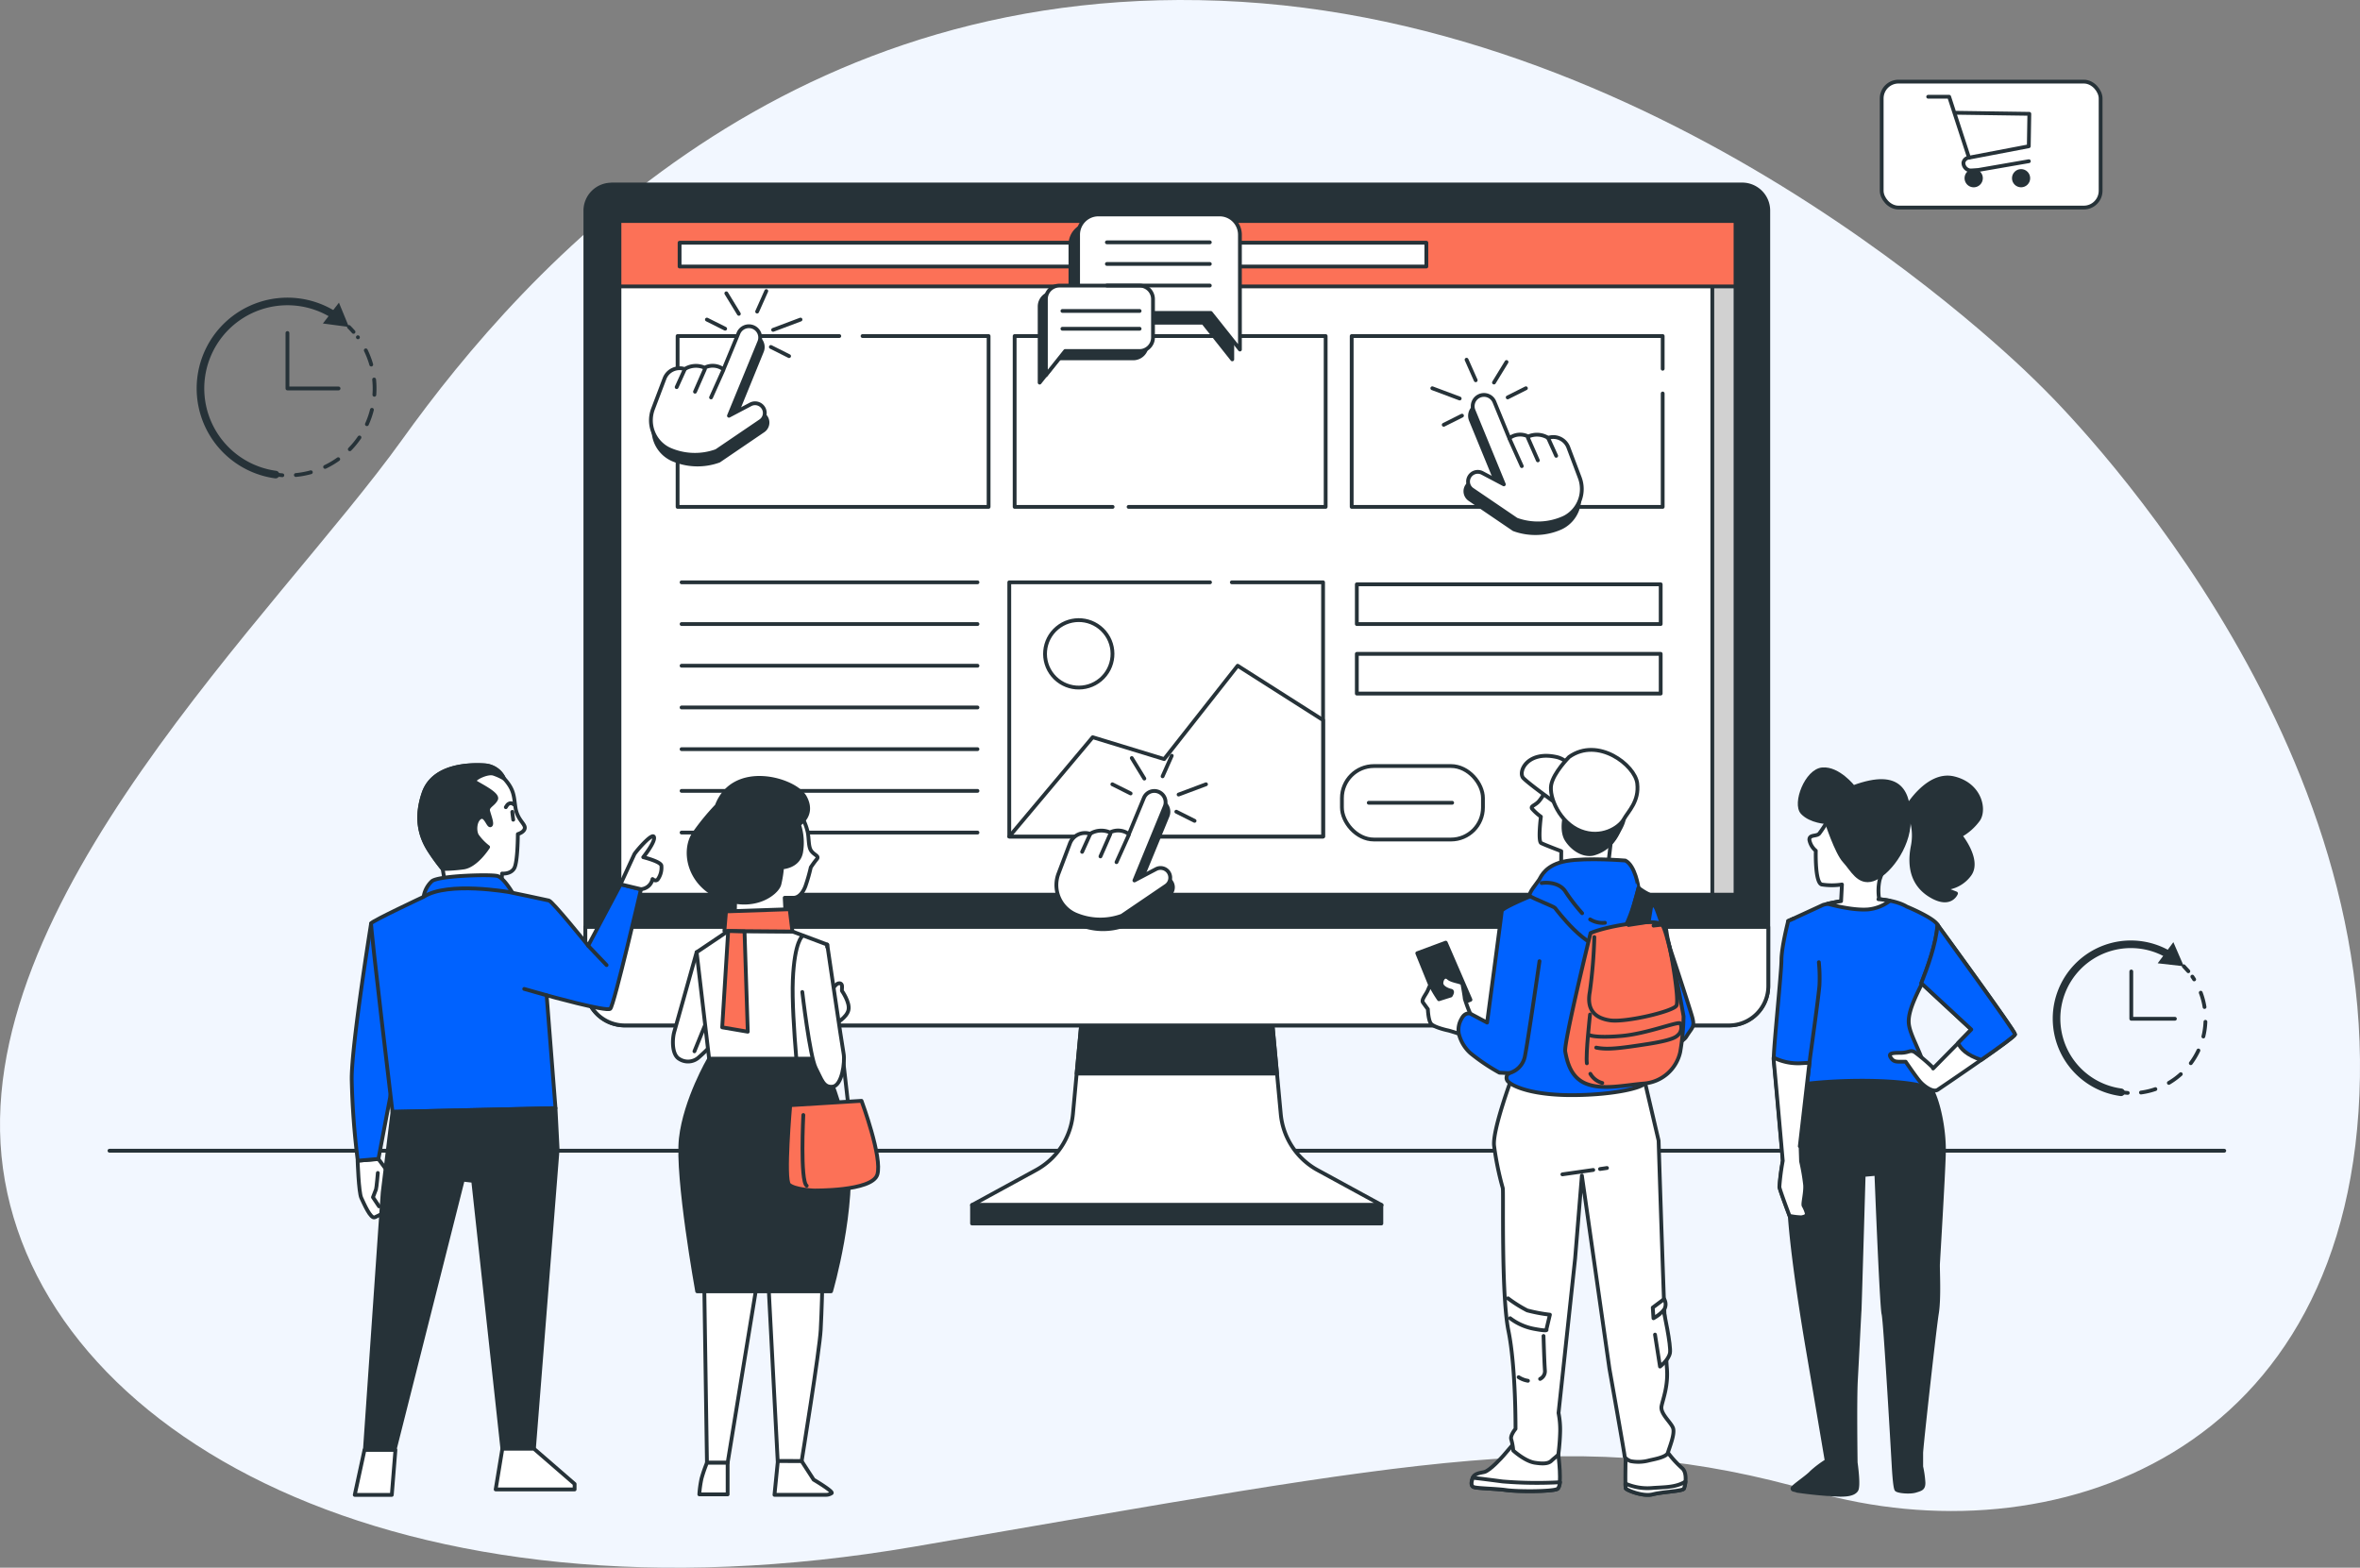 <svg xmlns="http://www.w3.org/2000/svg" width="621.088" height="412.576" viewBox="0 0 621.088 412.576">
  <rect x="0" y="0" width="621.088" height="412.576" fill="#808080" stroke="none"/>
  <g id="Conversion_rate_optimization-bro" data-name="Conversion rate optimization-bro" transform="translate(-36.43 -14.635)">
    <g id="freepik--background-simple--inject-2" transform="translate(36.43 14.635)">
      <path id="Tracé_118847" data-name="Tracé 118847" d="M573.232,115.931s-91.386-93.6-210.149-100.82S175.065,84.6,142.247,130.352,27.583,252.361,37.212,322.149s104.314,122.773,239.926,99.5,174.93-32.1,236.716-14.44S655.886,398.384,657.5,298.08,573.232,115.931,573.232,115.931Z" transform="translate(-36.43 -14.635)" fill="#f2f7ff"/>
    </g>
    <g id="freepik--Floor--inject-2" transform="translate(65.238 317.472)">
      <line id="Ligne_3316" data-name="Ligne 3316" x2="556.559" fill="none" stroke="#263238" stroke-linecap="round" stroke-linejoin="round" stroke-width="1"/>
    </g>
    <g id="freepik--Device--inject-2" transform="translate(190.483 63.187)">
      <path id="Tracé_118859" data-name="Tracé 118859" d="M405.39,341.175l-2.41-25.945h-49.9l-2.392,25.945a18.805,18.805,0,0,1-9.781,14.751l-16.769,9.158H431.922l-16.787-9.158a18.814,18.814,0,0,1-9.745-14.751Z" transform="translate(-222.378 -96.51)" fill="#fff" stroke="#263238" stroke-linecap="round" stroke-linejoin="round" stroke-width="1"/>
      <path id="Tracé_118860" data-name="Tracé 118860" d="M407.834,330.5l-1.423-15.267h-49.9L355.09,330.5Z" transform="translate(-225.809 -96.51)" fill="#263238" stroke="#263238" stroke-linecap="round" stroke-linejoin="round" stroke-width="1"/>
      <rect id="Rectangle_3417" data-name="Rectangle 3417" width="107.72" height="4.864" transform="translate(101.762 268.574)" fill="#263238" stroke="#263238" stroke-linecap="round" stroke-linejoin="round" stroke-width="1"/>
      <path id="Tracé_118861" data-name="Tracé 118861" d="M216.563,69.24h297.56A6.873,6.873,0,0,1,521,76.14V280.2a10.367,10.367,0,0,1-10.367,10.367H220.057A10.367,10.367,0,0,1,209.69,280.2V76.14a6.873,6.873,0,0,1,6.873-6.873Z" transform="translate(-209.69 -69.24)" fill="#263238" stroke="#263238" stroke-linecap="round" stroke-linejoin="round" stroke-width="1"/>
      <rect id="Rectangle_3418" data-name="Rectangle 3418" width="293.719" height="177.286" transform="translate(8.971 9.612)" fill="#fff" stroke="#263238" stroke-linecap="round" stroke-linejoin="round" stroke-width="1"/>
      <path id="Tracé_118862" data-name="Tracé 118862" d="M285.662,114.1h33.174v44.955H236.99V114.1h42.554" transform="translate(-212.716 -74.213)" fill="#fff" stroke="#263238" stroke-linecap="round" stroke-linejoin="round" stroke-width="1"/>
      <path id="Tracé_118863" data-name="Tracé 118863" d="M362.535,159.055H336.75V114.1H418.6v44.955H366.741" transform="translate(-223.776 -74.213)" fill="#fff" stroke="#263238" stroke-linecap="round" stroke-linejoin="round" stroke-width="1"/>
      <path id="Tracé_118864" data-name="Tracé 118864" d="M518.356,129.215v29.84H436.51V114.1h81.846v8.607" transform="translate(-234.835 -74.213)" fill="#fff" stroke="#263238" stroke-linecap="round" stroke-linejoin="round" stroke-width="1"/>
      <line id="Ligne_3317" data-name="Ligne 3317" x2="77.871" transform="translate(25.323 104.696)" fill="none" stroke="#263238" stroke-linecap="round" stroke-linejoin="round" stroke-width="1"/>
      <line id="Ligne_3318" data-name="Ligne 3318" x2="77.871" transform="translate(25.323 115.677)" fill="none" stroke="#263238" stroke-linecap="round" stroke-linejoin="round" stroke-width="1"/>
      <line id="Ligne_3319" data-name="Ligne 3319" x2="77.871" transform="translate(25.323 126.649)" fill="none" stroke="#263238" stroke-linecap="round" stroke-linejoin="round" stroke-width="1"/>
      <line id="Ligne_3320" data-name="Ligne 3320" x2="77.871" transform="translate(25.323 137.63)" fill="none" stroke="#263238" stroke-linecap="round" stroke-linejoin="round" stroke-width="1"/>
      <line id="Ligne_3321" data-name="Ligne 3321" x2="77.871" transform="translate(25.323 148.602)" fill="none" stroke="#263238" stroke-linecap="round" stroke-linejoin="round" stroke-width="1"/>
      <line id="Ligne_3322" data-name="Ligne 3322" x2="77.871" transform="translate(25.323 159.583)" fill="none" stroke="#263238" stroke-linecap="round" stroke-linejoin="round" stroke-width="1"/>
      <line id="Ligne_3323" data-name="Ligne 3323" x2="77.871" transform="translate(25.323 170.555)" fill="none" stroke="#263238" stroke-linecap="round" stroke-linejoin="round" stroke-width="1"/>
      <path id="Tracé_118865" data-name="Tracé 118865" d="M393.728,186.99h24.016V253.9H335.16V186.99h52.833" transform="translate(-223.599 -82.294)" fill="none" stroke="#263238" stroke-linecap="round" stroke-linejoin="round" stroke-width="1"/>
      <path id="Tracé_118866" data-name="Tracé 118866" d="M417.744,225.986v30.649H335.16l21.953-26.141,18.814,5.753,19.339-24.567Z" transform="translate(-223.599 -85.031)" fill="#fff" stroke="#263238" stroke-linecap="round" stroke-linejoin="round" stroke-width="1"/>
      <circle id="Ellipse_706" data-name="Ellipse 706" cx="8.883" cy="8.883" r="8.883" transform="matrix(0.766, -0.642, 0.642, 0.766, 117.341, 122.42)" fill="#fff" stroke="#263238" stroke-linecap="round" stroke-linejoin="round" stroke-width="1"/>
      <rect id="Rectangle_3419" data-name="Rectangle 3419" width="37.113" height="19.339" rx="8.42" transform="translate(199.106 153.048)" fill="#fff" stroke="#263238" stroke-linecap="round" stroke-linejoin="round" stroke-width="1"/>
      <line id="Ligne_3324" data-name="Ligne 3324" x2="21.953" transform="translate(206.165 162.713)" fill="none" stroke="#263238" stroke-linecap="round" stroke-linejoin="round" stroke-width="1"/>
      <rect id="Rectangle_3420" data-name="Rectangle 3420" width="79.969" height="10.456" transform="translate(203.027 105.221)" fill="#fff" stroke="#263238" stroke-linecap="round" stroke-linejoin="round" stroke-width="1"/>
      <rect id="Rectangle_3421" data-name="Rectangle 3421" width="79.969" height="10.456" transform="translate(203.027 123.52)" fill="#fff" stroke="#263238" stroke-linecap="round" stroke-linejoin="round" stroke-width="1"/>
      <rect id="Rectangle_3422" data-name="Rectangle 3422" width="6.108" height="177.286" transform="translate(296.582 9.612)" fill="#d1d1d1" stroke="#263238" stroke-linecap="round" stroke-linejoin="round" stroke-width="1"/>
      <rect id="Rectangle_3423" data-name="Rectangle 3423" width="293.719" height="17.214" transform="translate(8.971 9.612)" fill="#fc7157" stroke="#263238" stroke-linecap="round" stroke-linejoin="round" stroke-width="1"/>
      <rect id="Rectangle_3424" data-name="Rectangle 3424" width="196.527" height="6.268" transform="translate(24.798 15.32)" fill="#fff" stroke="#263238" stroke-linecap="round" stroke-linejoin="round" stroke-width="1"/>
      <path id="Tracé_118867" data-name="Tracé 118867" d="M209.69,289v15.533A10.367,10.367,0,0,0,220.057,314.9H510.629A10.367,10.367,0,0,0,521,304.533V289Z" transform="translate(-209.69 -93.602)" fill="#fff" stroke="#263238" stroke-linecap="round" stroke-linejoin="round" stroke-width="1"/>
    </g>
    <g id="freepik--Cart--inject-2" transform="translate(531.638 36.112)">
      <rect id="Rectangle_3425" data-name="Rectangle 3425" width="57.616" height="33.147" rx="4.42" fill="#fff" stroke="#263238" stroke-linecap="round" stroke-linejoin="round" stroke-width="1"/>
      <path id="Tracé_118868" data-name="Tracé 118868" d="M607.14,43.27h5.522L617.881,59.3l15.738-3,.142-8.536-19.383-.276" transform="translate(-594.905 -39.287)" fill="none" stroke="#263238" stroke-linecap="round" stroke-linejoin="round" stroke-width="1"/>
      <path id="Tracé_118869" data-name="Tracé 118869" d="M619.037,61.3a1.609,1.609,0,0,0-1.467,1.343,2.054,2.054,0,0,0,1.778,2.027c.542,0,2.169-.133,2.169-.133l13.275-2.3" transform="translate(-596.062 -41.285)" fill="none" stroke="#263238" stroke-linecap="round" stroke-linejoin="round" stroke-width="1"/>
      <circle id="Ellipse_707" data-name="Ellipse 707" cx="1.894" cy="1.894" r="1.894" transform="translate(34.792 23.527)" fill="#263238" stroke="#263238" stroke-linecap="round" stroke-linejoin="round" stroke-width="1"/>
      <path id="Tracé_118870" data-name="Tracé 118870" d="M622.276,67.142a1.9,1.9,0,1,0-1.894,1.894A1.9,1.9,0,0,0,622.276,67.142Z" transform="translate(-596.161 -41.721)" fill="#263238" stroke="#263238" stroke-linecap="round" stroke-linejoin="round" stroke-width="1"/>
    </g>
    <g id="freepik--speech-bubbles--inject-2" transform="translate(310.037 71.073)">
      <path id="Tracé_118871" data-name="Tracé 118871" d="M390.507,81H358.6a5.335,5.335,0,0,0-5.335,5.335v15.258a5.335,5.335,0,0,0,5.335,5.335h29.608l7.647,9.638V86.335A5.335,5.335,0,0,0,390.507,81Z" transform="translate(-345.161 -78.43)" fill="#263238" stroke="#263238" stroke-linecap="round" stroke-linejoin="round" stroke-width="1"/>
      <path id="Tracé_118872" data-name="Tracé 118872" d="M392.758,78.11H360.865a5.335,5.335,0,0,0-5.335,5.335V98.694a5.335,5.335,0,0,0,5.335,5.335h29.6l7.655,9.629V83.427a5.335,5.335,0,0,0-5.361-5.317Z" transform="translate(-345.412 -78.11)" fill="#fff" stroke="#263238" stroke-linecap="round" stroke-linejoin="round" stroke-width="1"/>
      <path id="Tracé_118873" data-name="Tracé 118873" d="M347.671,101.36h21.108a3.557,3.557,0,0,1,3.557,3.557V115a3.557,3.557,0,0,1-3.557,3.557H349.218l-5.068,6.384V104.908a3.557,3.557,0,0,1,3.521-3.548Z" transform="translate(-344.15 -80.687)" fill="#263238" stroke="#263238" stroke-linecap="round" stroke-linejoin="round" stroke-width="1"/>
      <path id="Tracé_118874" data-name="Tracé 118874" d="M349.557,99.17h21.073a3.557,3.557,0,0,1,3.557,3.557v10.1a3.557,3.557,0,0,1-3.557,3.557H351.068L346,122.723V102.709A3.557,3.557,0,0,1,349.557,99.17Z" transform="translate(-344.355 -80.445)" fill="#fff" stroke="#263238" stroke-linecap="round" stroke-linejoin="round" stroke-width="1"/>
      <line id="Ligne_3325" data-name="Ligne 3325" x2="27.092" transform="translate(17.694 7.335)" fill="none" stroke="#263238" stroke-linecap="round" stroke-linejoin="round" stroke-width="1"/>
      <line id="Ligne_3326" data-name="Ligne 3326" x2="27.092" transform="translate(17.694 13.026)" fill="none" stroke="#263238" stroke-linecap="round" stroke-linejoin="round" stroke-width="1"/>
      <line id="Ligne_3327" data-name="Ligne 3327" x2="27.092" transform="translate(17.694 18.708)" fill="none" stroke="#263238" stroke-linecap="round" stroke-linejoin="round" stroke-width="1"/>
      <line id="Ligne_3328" data-name="Ligne 3328" x2="20.317" transform="translate(5.993 25.394)" fill="none" stroke="#263238" stroke-linecap="round" stroke-linejoin="round" stroke-width="1"/>
      <line id="Ligne_3329" data-name="Ligne 3329" x2="20.317" transform="translate(5.993 30.08)" fill="none" stroke="#263238" stroke-linecap="round" stroke-linejoin="round" stroke-width="1"/>
    </g>
    <g id="freepik--Cursors--inject-2" transform="translate(207.731 91.23)">
      <path id="Tracé_118875" data-name="Tracé 118875" d="M479.6,157.932l-5.673-3a2.561,2.561,0,0,0-3.477,1.094h0a2.561,2.561,0,0,0,.845,3.281l11.621,7.9a16.5,16.5,0,0,0,12.386-.436l.453-.231a8.456,8.456,0,0,0,3.814-10.465l-3-7.913a4.241,4.241,0,0,0-5.219-2.57h-.107a5.584,5.584,0,0,0-5.2-.329,4.7,4.7,0,0,0-4.97.436l-3.948-9.5a2.97,2.97,0,0,0-3.957-1.583h0a2.979,2.979,0,0,0-1.556,3.859Z" transform="translate(-255.816 -104.504)" fill="#263238" stroke="#263238" stroke-linecap="round" stroke-linejoin="round" stroke-width="1"/>
      <path id="Tracé_118876" data-name="Tracé 118876" d="M480.375,155.066l-5.673-3a2.561,2.561,0,0,0-3.468,1.1h0a2.561,2.561,0,0,0,.836,3.281l11.63,7.9a16.52,16.52,0,0,0,12.386-.445l.453-.222a8.456,8.456,0,0,0,3.8-10.4l-2.987-7.913a4.241,4.241,0,0,0-5.255-2.561h-.107a5.619,5.619,0,0,0-5.2-.329,4.7,4.7,0,0,0-4.979.445l-3.921-9.549a2.97,2.97,0,0,0-3.966-1.583h0a2.97,2.97,0,0,0-1.529,3.832Z" transform="translate(-255.902 -104.19)" fill="#fff" stroke="#263238" stroke-linecap="round" stroke-linejoin="round" stroke-width="1"/>
      <line id="Ligne_3330" data-name="Ligne 3330" x2="2.152" y2="4.748" transform="translate(236.095 38.615)" fill="none" stroke="#263238" stroke-linecap="round" stroke-linejoin="round" stroke-width="1"/>
      <line id="Ligne_3331" data-name="Ligne 3331" x2="2.614" y2="5.948" transform="translate(230.804 38.615)" fill="none" stroke="#263238" stroke-linecap="round" stroke-linejoin="round" stroke-width="1"/>
      <line id="Ligne_3332" data-name="Ligne 3332" x2="3.219" y2="7.158" transform="translate(225.976 38.918)" fill="none" stroke="#263238" stroke-linecap="round" stroke-linejoin="round" stroke-width="1"/>
      <line id="Ligne_3333" data-name="Ligne 3333" x2="7.211" y2="2.703" transform="translate(205.641 25.581)" fill="none" stroke="#263238" stroke-linecap="round" stroke-linejoin="round" stroke-width="1"/>
      <line id="Ligne_3334" data-name="Ligne 3334" x2="2.41" y2="5.415" transform="translate(214.657 18.067)" fill="none" stroke="#263238" stroke-linecap="round" stroke-linejoin="round" stroke-width="1"/>
      <line id="Ligne_3335" data-name="Ligne 3335" y1="5.406" x2="3.308" transform="translate(221.868 18.672)" fill="none" stroke="#263238" stroke-linecap="round" stroke-linejoin="round" stroke-width="1"/>
      <line id="Ligne_3336" data-name="Ligne 3336" y1="2.41" x2="4.81" transform="translate(208.647 32.792)" fill="none" stroke="#263238" stroke-linecap="round" stroke-linejoin="round" stroke-width="1"/>
      <line id="Ligne_3337" data-name="Ligne 3337" y1="2.41" x2="4.801" transform="translate(225.478 25.581)" fill="none" stroke="#263238" stroke-linecap="round" stroke-linejoin="round" stroke-width="1"/>
      <path id="Tracé_118877" data-name="Tracé 118877" d="M370.437,275.147l5.673-3a2.552,2.552,0,0,1,3.468,1.094h0a2.552,2.552,0,0,1-.836,3.281l-11.621,7.913a16.529,16.529,0,0,1-12.386-.445l-.453-.231a8.456,8.456,0,0,1-3.832-10.474l3-7.913a4.241,4.241,0,0,1,5.255-2.552h.107a5.584,5.584,0,0,1,5.2-.329,4.7,4.7,0,0,1,4.97.436l3.921-9.549a2.97,2.97,0,0,1,3.966-1.574h0a2.952,2.952,0,0,1,1.574,3.877Z" transform="translate(-242.479 -117.493)" fill="#263238" stroke="#263238" stroke-linecap="round" stroke-linejoin="round" stroke-width="1"/>
      <path id="Tracé_118878" data-name="Tracé 118878" d="M369.639,272.3l5.682-2.988a2.552,2.552,0,0,1,3.468,1.094h0a2.561,2.561,0,0,1-.836,3.281l-11.63,7.9a16.547,16.547,0,0,1-12.386-.436l-.453-.231a8.465,8.465,0,0,1-3.814-10.465l3-7.913A4.241,4.241,0,0,1,357.9,260h.107a5.6,5.6,0,0,1,5.2-.338,4.721,4.721,0,0,1,4.979.445l3.939-9.514a2.97,2.97,0,0,1,3.966-1.583h0a2.979,2.979,0,0,1,1.529,3.841Z" transform="translate(-242.393 -117.183)" fill="#fff" stroke="#263238" stroke-linecap="round" stroke-linejoin="round" stroke-width="1"/>
      <line id="Ligne_3338" data-name="Ligne 3338" x1="2.152" y2="4.739" transform="translate(113.482 142.85)" fill="none" stroke="#263238" stroke-linecap="round" stroke-linejoin="round" stroke-width="1"/>
      <line id="Ligne_3339" data-name="Ligne 3339" x1="2.605" y2="5.939" transform="translate(118.31 142.85)" fill="none" stroke="#263238" stroke-linecap="round" stroke-linejoin="round" stroke-width="1"/>
      <line id="Ligne_3340" data-name="Ligne 3340" x1="3.219" y2="7.149" transform="translate(122.533 143.152)" fill="none" stroke="#263238" stroke-linecap="round" stroke-linejoin="round" stroke-width="1"/>
      <line id="Ligne_3341" data-name="Ligne 3341" x1="7.211" y2="2.703" transform="translate(138.876 129.806)" fill="none" stroke="#263238" stroke-linecap="round" stroke-linejoin="round" stroke-width="1"/>
      <line id="Ligne_3342" data-name="Ligne 3342" x1="2.41" y2="5.415" transform="translate(134.661 122.293)" fill="none" stroke="#263238" stroke-linecap="round" stroke-linejoin="round" stroke-width="1"/>
      <line id="Ligne_3343" data-name="Ligne 3343" x1="3.308" y1="5.406" transform="translate(126.552 122.897)" fill="none" stroke="#263238" stroke-linecap="round" stroke-linejoin="round" stroke-width="1"/>
      <line id="Ligne_3344" data-name="Ligne 3344" x1="4.81" y1="2.41" transform="translate(138.271 137.017)" fill="none" stroke="#263238" stroke-linecap="round" stroke-linejoin="round" stroke-width="1"/>
      <line id="Ligne_3345" data-name="Ligne 3345" x1="4.81" y1="2.41" transform="translate(121.44 129.806)" fill="none" stroke="#263238" stroke-linecap="round" stroke-linejoin="round" stroke-width="1"/>
      <path id="Tracé_118879" data-name="Tracé 118879" d="M250.435,137.6l5.673-3a2.552,2.552,0,0,1,3.468,1.094h0a2.561,2.561,0,0,1-.836,3.281L247.092,146.9a16.547,16.547,0,0,1-12.395-.445l-.445-.231a8.438,8.438,0,0,1-3.814-10.456l3-7.922a4.232,4.232,0,0,1,5.246-2.552h.116a5.566,5.566,0,0,1,5.193-.329,4.7,4.7,0,0,1,4.979.445l3.921-9.558a2.97,2.97,0,0,1,3.966-1.574h0a2.961,2.961,0,0,1,1.529,3.832Z" transform="translate(-229.175 -102.247)" fill="#263238" stroke="#263238" stroke-linecap="round" stroke-linejoin="round" stroke-width="1"/>
      <path id="Tracé_118880" data-name="Tracé 118880" d="M249.629,134.753l5.673-2.988a2.561,2.561,0,0,1,3.477,1.094h0a2.561,2.561,0,0,1-.836,3.281l-11.63,7.9a16.556,16.556,0,0,1-12.386-.436l-.453-.231a8.465,8.465,0,0,1-3.814-10.465l3-7.913a4.241,4.241,0,0,1,5.255-2.552h.107a5.6,5.6,0,0,1,5.2-.338,4.721,4.721,0,0,1,4.979.445l3.93-9.514a2.97,2.97,0,0,1,3.957-1.583h0a2.979,2.979,0,0,1,1.538,3.841Z" transform="translate(-229.089 -101.935)" fill="#fff" stroke="#263238" stroke-linecap="round" stroke-linejoin="round" stroke-width="1"/>
      <line id="Ligne_3346" data-name="Ligne 3346" x1="2.152" y2="4.739" transform="translate(6.776 20.548)" fill="none" stroke="#263238" stroke-linecap="round" stroke-linejoin="round" stroke-width="1"/>
      <line id="Ligne_3347" data-name="Ligne 3347" x1="2.605" y2="5.948" transform="translate(11.604 20.548)" fill="none" stroke="#263238" stroke-linecap="round" stroke-linejoin="round" stroke-width="1"/>
      <line id="Ligne_3348" data-name="Ligne 3348" x1="3.21" y2="7.149" transform="translate(15.827 20.85)" fill="none" stroke="#263238" stroke-linecap="round" stroke-linejoin="round" stroke-width="1"/>
      <line id="Ligne_3349" data-name="Ligne 3349" x1="7.211" y2="2.712" transform="translate(32.161 7.504)" fill="none" stroke="#263238" stroke-linecap="round" stroke-linejoin="round" stroke-width="1"/>
      <line id="Ligne_3350" data-name="Ligne 3350" x1="2.41" y2="5.406" transform="translate(27.955)" fill="none" stroke="#263238" stroke-linecap="round" stroke-linejoin="round" stroke-width="1"/>
      <line id="Ligne_3351" data-name="Ligne 3351" x1="3.299" y1="5.406" transform="translate(19.846 0.596)" fill="none" stroke="#263238" stroke-linecap="round" stroke-linejoin="round" stroke-width="1"/>
      <line id="Ligne_3352" data-name="Ligne 3352" x1="4.801" y1="2.41" transform="translate(31.565 14.715)" fill="none" stroke="#263238" stroke-linecap="round" stroke-linejoin="round" stroke-width="1"/>
      <line id="Ligne_3353" data-name="Ligne 3353" x1="4.81" y1="2.41" transform="translate(14.734 7.504)" fill="none" stroke="#263238" stroke-linecap="round" stroke-linejoin="round" stroke-width="1"/>
    </g>
    <g id="freepik--Clocks--inject-2" transform="translate(89.187 93.969)">
      <path id="Tracé_118881" data-name="Tracé 118881" d="M125,89.1c.578.08,1.174.142,1.778.178" transform="translate(-105.229 -43.54)" fill="none" stroke="#263238" stroke-linecap="round" stroke-linejoin="round" stroke-width="1"/>
      <path id="Tracé_118882" data-name="Tracé 118882" d="M131,84.709A22.878,22.878,0,0,0,147.325,48.45" transform="translate(-105.895 -39.034)" fill="none" stroke="#263238" stroke-linecap="round" stroke-linejoin="round" stroke-width="1" stroke-dasharray="4.014 4.014"/>
      <path id="Tracé_118883" data-name="Tracé 118883" d="M147.919,46.708c-.391-.445-.791-.889-1.209-1.3" transform="translate(-107.636 -38.697)" fill="none" stroke="#263238" stroke-linecap="round" stroke-linejoin="round" stroke-width="1"/>
      <path id="Tracé_118884" data-name="Tracé 118884" d="M137.962,41.452A22.887,22.887,0,1,0,122.535,83.42" transform="translate(-102.764 -37.86)" fill="none" stroke="#263238" stroke-linecap="round" stroke-linejoin="round" stroke-width="2"/>
      <path id="Tracé_118885" data-name="Tracé 118885" d="M143.223,38.22l2.632,6.393L139,43.7Z" transform="translate(-106.781 -37.9)" fill="#263238"/>
      <path id="Tracé_118886" data-name="Tracé 118886" d="M128.51,47.2V61.791h13.453" transform="translate(-105.619 -38.895)" fill="none" stroke="#263238" stroke-linecap="round" stroke-linejoin="round" stroke-width="1"/>
      <path id="Tracé_118887" data-name="Tracé 118887" d="M664.22,337.93c.587.08,1.174.133,1.778.169" transform="translate(-158.782 -129.808)" fill="none" stroke="#263238" stroke-linecap="round" stroke-linejoin="round" stroke-width="1"/>
      <path id="Tracé_118888" data-name="Tracé 118888" d="M670.12,334.2a19.561,19.561,0,0,0,13.524-30.5" transform="translate(-159.436 -126.014)" fill="none" stroke="#263238" stroke-linecap="round" stroke-linejoin="round" stroke-width="1" stroke-dasharray="3.908 3.908"/>
      <path id="Tracé_118889" data-name="Tracé 118889" d="M684,301.946c-.382-.453-.782-.889-1.2-1.316" transform="translate(-160.842 -125.673)" fill="none" stroke="#263238" stroke-linecap="round" stroke-linejoin="round" stroke-width="1"/>
      <path id="Tracé_118890" data-name="Tracé 118890" d="M674.685,296.868A19.561,19.561,0,1,0,662.1,333.074" transform="translate(-156.666 -124.952)" fill="none" stroke="#263238" stroke-linecap="round" stroke-linejoin="round" stroke-width="2"/>
      <path id="Tracé_118891" data-name="Tracé 118891" d="M679.2,293.5l2.747,6.34-6.873-.782Z" transform="translate(-159.985 -124.883)" fill="#263238"/>
      <path id="Tracé_118892" data-name="Tracé 118892" d="M667.26,302.17v12.448h11.479" transform="translate(-159.119 -125.844)" fill="none" stroke="#263238" stroke-linecap="round" stroke-linejoin="round" stroke-width="1"/>
    </g>
    <g id="freepik--character-4--inject-2" transform="translate(503.192 217.091)">
      <path id="Tracé_118893" data-name="Tracé 118893" d="M574.948,282.241,565.7,286.5s2.881,17.187,4,21.339a29.592,29.592,0,0,1,.889,8.2l-4.961,21.268s8.634,3.085,21.242,2.081,17.783-3.014,17.783-3.014-2.552-10.625-4.028-14.306-3.165-6.642-3.21-9.043c-.133-7,10.963-19.366,7.611-25.509-1.031-1.894-8.145-4.81-8.145-4.81S590.553,278.391,574.948,282.241Z" transform="translate(-561.857 -246.579)" fill="#0062ff" stroke="#263238" stroke-linecap="round" stroke-linejoin="round" stroke-width="1"/>
      <path id="Tracé_118894" data-name="Tracé 118894" d="M565.678,342.059a45.788,45.788,0,0,0-.738,11.345c.267,4.33.658,10.536,1.085,16.636.782,11.025,3.432,27.5,4.7,34.908s5.024,29.617,5.024,29.617a27.021,27.021,0,0,0-4.01,3.023c-.889,1.058-4.988,3.779-4.988,4.232s.6.3,1.209.6a107.8,107.8,0,0,0,11.337,1.058c1.663,0,3.477-.151,4.232-1.209s-.151-7.255-.151-7.255-.24-16.325.062-21.757.889-17.383.96-18.29,1.076-35.663,1.076-35.663l3.343-.3s1.369,35.059,1.876,36.873,2.667,39.9,2.667,39.9.3,5.9.756,6.348,3.477.756,4.988.3,2.116-.6,2.116-2.116a26.586,26.586,0,0,0-.6-4.232V432.45c0-1.36,3.459-32.64,4.126-36.722s.222-11.639.293-13,1.369-22.726,1.547-29.075-1.5-13.5-3.014-16.369-22.229-3.743-36.695-1.5C566.86,335.835,566.5,337.791,565.678,342.059Z" transform="translate(-561.772 -252.552)" fill="#263238" stroke="#263238" stroke-linecap="round" stroke-linejoin="round" stroke-width="1"/>
      <path id="Tracé_118895" data-name="Tracé 118895" d="M628.744,317.2c0,.409-4.259,3.494-8.891,6.713-5.45,3.814-11.4,7.824-11.4,7.824-1.218.889-3.637-.889-4.712-2.125s-3.779-5.219-3.779-5.219h-1.254c-1.263,0-1.983,0-2.667-1.085s.187-1.254,2.516-1.254,2.525-.889,3.779-.187a46.881,46.881,0,0,1,4.677,3.957l.169.347,6.606-6.7,3.477-3.557-13.159-12.2c1.68-4.3,3.841-10.145,4.268-15.347C608.347,288.406,628.744,316.316,628.744,317.2Z" transform="translate(-565.204 -247.436)" fill="#fff" stroke="#263238" stroke-linecap="round" stroke-linejoin="round" stroke-width="1"/>
      <path id="Tracé_118896" data-name="Tracé 118896" d="M593.23,265.485s1.031-6.864-4.65-10.216-9.1-2.17-12,2.178a31.767,31.767,0,0,1-2,3.014c-.711.836-2.667.169-2.6,1.672a4.917,4.917,0,0,0,1.689,2.845s-.267,8.376,1.547,8.891a17.309,17.309,0,0,0,5.335,0l-.231,4.383c-1.111.178-2.285.4-3.557.685l.222.053s6.126,1.778,10.439,1.44a11.088,11.088,0,0,0,5.726-2.267,25.479,25.479,0,0,0-3-.427h.2a13.257,13.257,0,0,1,.1-5.015C591.123,270.527,593.23,265.485,593.23,265.485Z" transform="translate(-562.561 -243.552)" fill="#fff" stroke="#263238" stroke-linecap="round" stroke-linejoin="round" stroke-width="1"/>
      <path id="Tracé_118897" data-name="Tracé 118897" d="M583.239,247.043s-3.921-5.024-8.127-4.695-7.5,9.043-5.281,11.39,6.393,2.507,6.393,2.507,2.6,8,4.659,10.216,3.7,6.028,7.442,4.855,9.469-8.207,9.514-15.409S595.909,242.348,583.239,247.043Z" transform="translate(-562.244 -242.333)" fill="#263238" stroke="#263238" stroke-linecap="round" stroke-linejoin="round" stroke-width="1"/>
      <path id="Tracé_118898" data-name="Tracé 118898" d="M600.72,252.834s5.522-9.54,12.448-7.869,8.269,8.207,6.455,10.883a14.485,14.485,0,0,1-4.739,4.188s5.193,6.357,2.481,10.207a8.811,8.811,0,0,1-7.06,3.681l3.45,1.343s-1.36,3.512-6.224.836-6.313-7.362-5.166-13.222A14.341,14.341,0,0,0,600.72,252.834Z" transform="translate(-565.747 -242.603)" fill="#263238" stroke="#263238" stroke-linecap="round" stroke-linejoin="round" stroke-width="1"/>
      <path id="Tracé_118899" data-name="Tracé 118899" d="M566.694,286.51l-1.458.64s-1.778,6.918-1.778,10.261-2.232,24.5-2.009,26.283c.2,1.618,2.063,22.709,2.4,26.568a61.014,61.014,0,0,0-.889,6.891c.133.889,2.667,7.593,2.667,7.593a17.249,17.249,0,0,0,3.174.382c.534-.133,1.6-.267,1.334-1.191a8.6,8.6,0,0,0-.8-1.867c-.267-.533.533-3.325.4-5.45a55.5,55.5,0,0,0-1.067-6.224l-.133-4.117-.2.151,2.667-23.367s2.232-16,2.454-18.939a42.087,42.087,0,0,0-.151-6.126" transform="translate(-561.392 -247.23)" fill="#0062ff" stroke="#263238" stroke-linecap="round" stroke-linejoin="round" stroke-width="1"/>
      <path id="Tracé_118900" data-name="Tracé 118900" d="M568.814,329.136a14.342,14.342,0,0,1-7.416-1.476,3.913,3.913,0,0,0,0,.6c.2,1.618,2.063,22.709,2.4,26.568a61.013,61.013,0,0,0-.889,6.891c.133.889,2.667,7.593,2.667,7.593a17.244,17.244,0,0,0,3.174.382c.534-.133,1.6-.267,1.334-1.191a8.6,8.6,0,0,0-.8-1.867c-.267-.533.534-3.325.4-5.45a55.5,55.5,0,0,0-1.067-6.224l-.133-4.117-.2.151,2.534-21.98C570.2,329.056,569.534,329.1,568.814,329.136Z" transform="translate(-561.387 -251.792)" fill="#fff" stroke="#263238" stroke-linecap="round" stroke-linejoin="round" stroke-width="1"/>
      <path id="Tracé_118901" data-name="Tracé 118901" d="M629.774,317.2c0,.409-4.259,3.494-8.891,6.713-3.85-1.236-5.459-3.005-6.1-4.446l3.477-3.557-13.159-12.2c1.68-4.3,3.841-10.145,4.268-15.347C609.377,288.406,629.774,316.316,629.774,317.2Z" transform="translate(-566.233 -247.436)" fill="#0062ff" stroke="#263238" stroke-linecap="round" stroke-linejoin="round" stroke-width="1"/>
    </g>
    <g id="freepik--character-3--inject-2" transform="translate(409.416 211.975)">
      <path id="Tracé_118902" data-name="Tracé 118902" d="M493.4,248.051a13.132,13.132,0,0,1-1.663,2.6c-1,1.174-2.3,1.289-1.867,2a13.694,13.694,0,0,0,2.338,2.116s-.827,6.482.08,6.953,5.282,2.125,5.282,2.125l-.044,4.944L509.91,267.5l.676-5.771s3.076-3.983,3.414-6.224,2.667-4.721-.809-8.963S498.983,238.4,493.4,248.051Z" transform="translate(-459.674 -237.185)" fill="#fff" stroke="#263238" stroke-linecap="round" stroke-linejoin="round" stroke-width="1"/>
      <path id="Tracé_118903" data-name="Tracé 118903" d="M499.609,255.595s-1.165,4.117.453,6.589,4.348,4.126,6.838,3.654a9.912,9.912,0,0,0,6.918-6.357,26.343,26.343,0,0,0,1.609-5.771,27.412,27.412,0,0,1-15.818,1.885Z" transform="translate(-460.718 -238.478)" fill="#263238" stroke="#263238" stroke-linecap="round" stroke-linejoin="round" stroke-width="1"/>
      <path id="Tracé_118904" data-name="Tracé 118904" d="M495.048,250.236s-6.224-4.446-7.762-6.011.934-7.255,8.634-5.584a5.806,5.806,0,0,1,3.841,2.756Z" transform="translate(-459.349 -236.774)" fill="#fff" stroke="#263238" stroke-linecap="round" stroke-linejoin="round" stroke-width="1"/>
      <path id="Tracé_118905" data-name="Tracé 118905" d="M500.262,238.447s-4.108,4.108-4.712,7.353,2.241,9.949,7.718,12.11,10.172-.889,11.363-3.023,4.143-4.757,3.557-9.514S507.882,233.041,500.262,238.447Z" transform="translate(-460.304 -236.579)" fill="#fff" stroke="#263238" stroke-linecap="round" stroke-linejoin="round" stroke-width="1"/>
      <path id="Tracé_118906" data-name="Tracé 118906" d="M455.92,296.423l6.215,15.311,7.789-3.059-6.509-15.035Z" transform="translate(-455.92 -242.905)" fill="#263238" stroke="#263238" stroke-linecap="round" stroke-linejoin="round" stroke-width="1"/>
      <path id="Tracé_118907" data-name="Tracé 118907" d="M470.035,313.424a34.068,34.068,0,0,1-1.44-3.912c0-.418-.507-3.334-.622-3.895s-2.73-.694-3.654-1.529-1.778,0-1.867,1.254,1.832,1.947,2.516,2.081-.071,1.254-.071,1.254l-3.1.978a32.418,32.418,0,0,1-2.027-3.343c-.24-.694-.409-.142-.889.978s-1.778,2.5-1.289,3.2,1.289,1.778,1.289,1.778.107,3.068.889,3.894,3.654,1.538,4.339,1.68,2.934.889,2.934.889Z" transform="translate(-456.093 -244.026)" fill="#fff" stroke="#263238" stroke-linecap="round" stroke-linejoin="round" stroke-width="1"/>
      <path id="Tracé_118908" data-name="Tracé 118908" d="M483.334,441.58l-2.97,3.477s-3.557,4.037-5.086,4.312-2.667.56-3,1.529-.525,1.947.142,2.365,5.8.427,8.687.845,12.012.418,13.435-.285.258-9.176.258-9.176Z" transform="translate(-457.7 -259.305)" fill="#fff" stroke="#263238" stroke-linecap="round" stroke-linejoin="round" stroke-width="1"/>
      <path id="Tracé_118909" data-name="Tracé 118909" d="M472.427,454.422c.676.418,5.8.427,8.687.845s12.012.418,13.435-.285c.338-.16.578-.827.747-1.778a109.523,109.523,0,0,1-15.115-.2c-7.424-.978-7.878-.969-7.878-.969C472,453.035,471.76,454,472.427,454.422Z" transform="translate(-457.703 -260.463)" fill="#fff" stroke="#263238" stroke-linecap="round" stroke-linejoin="round" stroke-width="1"/>
      <path id="Tracé_118910" data-name="Tracé 118910" d="M517.636,443.92s-.258,9.612,0,10.03,4.446,2.223,7.113,1.529,7.851-.809,8.171-1.5,1.058-4.179-.534-5.433a27.564,27.564,0,0,1-3.7-4.063Z" transform="translate(-462.749 -259.564)" fill="#fff" stroke="#263238" stroke-linecap="round" stroke-linejoin="round" stroke-width="1"/>
      <path id="Tracé_118911" data-name="Tracé 118911" d="M532.931,455a7.261,7.261,0,0,0,.409-1.849c-2.534,1.565-5.5,1.458-8.625,1.68a14.484,14.484,0,0,1-7.175-1.147,5.9,5.9,0,0,0,.1,1.289c.258.409,4.446,2.223,7.113,1.529S532.611,455.684,532.931,455Z" transform="translate(-462.751 -260.588)" fill="#fff" stroke="#263238" stroke-linecap="round" stroke-linejoin="round" stroke-width="1"/>
      <path id="Tracé_118912" data-name="Tracé 118912" d="M483.4,333.41s-5.21,13.915-4.748,18.094a80.1,80.1,0,0,0,2.285,11.132c.249.56-.462,27.981,1.5,37.584s1.858,25.785,1.858,25.785-1.485,1.778-1.12,2.783a15.524,15.524,0,0,1,.525,2.925s3.032,2.783,5.646,3.2,3.734.142,4.446-.551,1.592-1.254,1.778-1.672a56.008,56.008,0,0,0,.471-5.984,22.231,22.231,0,0,0-.427-4.873l4.366-40.643,1.778-21.855,7.246,50.806s4.01,22.54,3.992,22.958.5.978,1.583,1.4a10.812,10.812,0,0,0,4.721-.142c.987-.276,4.757-.836,5.1-2.089s1.938-4.988,1.334-6.526-3.4-3.761-3.014-5.708,1.832-5.424,1.4-10.154-2.169-59.715-2.169-59.715l-3.806-16.289Z" transform="translate(-458.437 -247.313)" fill="#fff" stroke="#263238" stroke-linecap="round" stroke-linejoin="round" stroke-width="1"/>
      <path id="Tracé_118913" data-name="Tracé 118913" d="M482.78,398.92a35.4,35.4,0,0,0,5.041,3.174,42.21,42.21,0,0,0,5.984,1.129l-.934,3.921s.747.56-3.183-.187a14.928,14.928,0,0,1-6.348-2.8" transform="translate(-458.898 -254.576)" fill="none" stroke="#263238" stroke-linecap="round" stroke-linejoin="round" stroke-width="1"/>
      <path id="Tracé_118914" data-name="Tracé 118914" d="M488.375,423.2a6.366,6.366,0,0,1-2.445-.942" transform="translate(-459.247 -257.163)" fill="none" stroke="#263238" stroke-linecap="round" stroke-linejoin="round" stroke-width="1"/>
      <path id="Tracé_118915" data-name="Tracé 118915" d="M493.178,410.06s.187,6.731.373,9.158a2.258,2.258,0,0,1-1.271,2.143" transform="translate(-459.951 -255.811)" fill="none" stroke="#263238" stroke-linecap="round" stroke-linejoin="round" stroke-width="1"/>
      <path id="Tracé_118916" data-name="Tracé 118916" d="M528.626,399.13l-3,2.241.187,2.81a10.8,10.8,0,0,0,2.667-2.063A2.721,2.721,0,0,0,528.626,399.13Z" transform="translate(-463.648 -254.599)" fill="#fff" stroke="#263238" stroke-linecap="round" stroke-linejoin="round" stroke-width="1"/>
      <path id="Tracé_118917" data-name="Tracé 118917" d="M528.54,402.49s2.054,9.354,1.68,11.221-2.614,3.557-2.614,3.557l-1.316-8.411" transform="translate(-463.721 -254.971)" fill="#fff" stroke="#263238" stroke-linecap="round" stroke-linejoin="round" stroke-width="1"/>
      <line id="Ligne_3354" data-name="Ligne 3354" y1="0.267" x2="1.832" transform="translate(48.094 110.041)" fill="none" stroke="#263238" stroke-linecap="round" stroke-linejoin="round" stroke-width="1"/>
      <line id="Ligne_3355" data-name="Ligne 3355" y1="1.156" x2="8.127" transform="translate(38.189 110.557)" fill="none" stroke="#263238" stroke-linecap="round" stroke-linejoin="round" stroke-width="1"/>
      <path id="Tracé_118918" data-name="Tracé 118918" d="M486.993,279.761s-7.433,3.059-7.487,3.886-3.859,29.342-3.859,29.342l-4.446-2.365s-1.387-.471-2.312,1.414a5.691,5.691,0,0,0-.685,3.886,10.154,10.154,0,0,0,3.005,5.068,50.815,50.815,0,0,0,7.682,5.184l2.57.124a1.4,1.4,0,0,0-.125,2.356c1.449,1.3,6.722,3.557,17.516,3.423s17.578-2,18.227-3.059a6.455,6.455,0,0,0,.951-2.356c0-.356.542-5.539.542-5.539s8-1.992,9.514-4.446,2.25-2.472,1.565-5.059-8.794-27.332-9.54-28.746-4.117-3.886-5.495-4.357-24.9.694-24.9.694Z" transform="translate(-457.269 -241.216)" fill="#0062ff" stroke="#263238" stroke-linecap="round" stroke-linejoin="round" stroke-width="1"/>
      <path id="Tracé_118919" data-name="Tracé 118919" d="M514.37,269.3s-10.038-.827-15.489.116-6.669,4.028-7.193,4.917-3.139,3.77-2.356,4.357,6.224,2.712,6.517,3.068,8.616,11.559,13.737,10.252,8.251-15.542,8.251-15.542S516.993,270.6,514.37,269.3Z" transform="translate(-459.608 -240.169)" fill="#0062ff" stroke="#263238" stroke-linecap="round" stroke-linejoin="round" stroke-width="1"/>
      <path id="Tracé_118920" data-name="Tracé 118920" d="M507.09,286.76a6.224,6.224,0,0,0,3.894.889" transform="translate(-461.593 -242.142)" fill="none" stroke="#263238" stroke-linecap="round" stroke-linejoin="round" stroke-width="1"/>
      <path id="Tracé_118921" data-name="Tracé 118921" d="M492.74,275.99s4.028-.7,6.1,2a49,49,0,0,0,4.552,5.939" transform="translate(-460.002 -240.939)" fill="none" stroke="#263238" stroke-linecap="round" stroke-linejoin="round" stroke-width="1"/>
      <path id="Tracé_118922" data-name="Tracé 118922" d="M506.377,290.443s-7.113,28.977-6.66,31.218,1.263,6.829,5.628,8.482,9.709.356,15.249-.116a10.607,10.607,0,0,0,9.372-8.242,60.229,60.229,0,0,0,.889-9.425c-.16-1.058-4.019-22.5-5.69-24.149S511.063,288.442,506.377,290.443Z" transform="translate(-460.773 -242.233)" fill="#fc7157" stroke="#263238" stroke-linecap="round" stroke-linejoin="round" stroke-width="1"/>
      <path id="Tracé_118923" data-name="Tracé 118923" d="M518.42,287.2l2.667-9.781a15.468,15.468,0,0,0,2.374,1.529l1.369.711-1.076,6.713Z" transform="translate(-462.849 -241.107)" fill="#263238" stroke="#263238" stroke-linecap="round" stroke-linejoin="round" stroke-width="1"/>
      <path id="Tracé_118924" data-name="Tracé 118924" d="M508.158,291.592a130.241,130.241,0,0,1-1.183,14.369c-.889,4.712,1.254,6.944,5.335,7.54s16.663-2.356,17.454-3.886-1.343-13.782-2.116-16.84-.329-4.6-1.778-4.446-2.125.24-2.125.24" transform="translate(-461.558 -242.315)" fill="none" stroke="#263238" stroke-linecap="round" stroke-linejoin="round" stroke-width="1"/>
      <path id="Tracé_118925" data-name="Tracé 118925" d="M507.15,332.46a5.219,5.219,0,0,0,3.139,2.418" transform="translate(-461.599 -247.208)" fill="none" stroke="#263238" stroke-linecap="round" stroke-linejoin="round" stroke-width="1"/>
      <path id="Tracé_118926" data-name="Tracé 118926" d="M506.948,314.91s-1.165,10.367-.836,12.839" transform="translate(-461.478 -245.263)" fill="none" stroke="#263238" stroke-linecap="round" stroke-linejoin="round" stroke-width="1"/>
      <path id="Tracé_118927" data-name="Tracé 118927" d="M506.85,320.607s1.592.818,8.429.231,15.115-3.992,15.542-3.29a2.73,2.73,0,0,1-.391,2.827c-.614.471-.667,1.414-8.234,2.587s-10.67,1.529-13.533.943" transform="translate(-461.566 -245.545)" fill="none" stroke="#263238" stroke-linecap="round" stroke-linejoin="round" stroke-width="1"/>
      <path id="Tracé_118928" data-name="Tracé 118928" d="M483.14,328.587a5.744,5.744,0,0,0,4.063-4.126c.738-3.343,3.9-25.332,3.9-25.332" transform="translate(-458.938 -243.513)" fill="none" stroke="#263238" stroke-linecap="round" stroke-linejoin="round" stroke-width="1"/>
    </g>
    <g id="freepik--character-2--inject-2" transform="translate(213.527 219.35)">
      <path id="Tracé_118929" data-name="Tracé 118929" d="M241.843,296.47s-5.335,19.054-5.877,20.922-.711,6.011,1.289,7.158a4.223,4.223,0,0,0,5.015-.285,45.981,45.981,0,0,0,3.557-3.441l-1.147-21.482Z" transform="translate(-235.607 -250.593)" fill="#fff" stroke="#263238" stroke-linecap="round" stroke-linejoin="round" stroke-width="1"/>
      <line id="Ligne_3356" data-name="Ligne 3356" x1="3.441" y2="8.456" transform="translate(5.657 63.5)" fill="#fff" stroke="#263238" stroke-linecap="round" stroke-linejoin="round" stroke-width="1"/>
      <path id="Tracé_118930" data-name="Tracé 118930" d="M250.925,290.19l-8.3,5.593,3.29,28.07h29.084l2-30.08-9.167-3.441Z" transform="translate(-236.385 -249.897)" fill="#fff" stroke="#263238" stroke-linecap="round" stroke-linejoin="round" stroke-width="1"/>
      <path id="Tracé_118931" data-name="Tracé 118931" d="M271.772,256.7a15.037,15.037,0,0,1,1.289,3.441c.436,1.858.151,4.01,1,5.157s2.152,1.289,1.432,2.152-1.574,2.143-1.574,2.143a45.685,45.685,0,0,1-1.431,5.015c-.72,1.867-1.858,3.005-3.148,3.005H267.05l.285,5.593-13.435.311.142-7.736s7.015-4.588,9.878-11.319,2.436-8,3.868-8.731S271.772,256.7,271.772,256.7Z" transform="translate(-237.635 -246.056)" fill="#fff" stroke="#263238" stroke-linecap="round" stroke-linejoin="round" stroke-width="1"/>
      <path id="Tracé_118932" data-name="Tracé 118932" d="M247.657,252.224a61.406,61.406,0,0,0-5.877,7.158c-3.148,4.446-1.716,13.47,7.024,17.045s14.751-1.289,15.329-3.557a28.713,28.713,0,0,0,.711-4.446s4.3-.142,5.015-4.01a15.2,15.2,0,0,0-.569-7.309s4.152-2.427,1.574-7.158S252.094,240.478,247.657,252.224Z" transform="translate(-236.122 -244.873)" fill="#263238" stroke="#263238" stroke-linecap="round" stroke-linejoin="round" stroke-width="1"/>
      <path id="Tracé_118933" data-name="Tracé 118933" d="M268.027,283.75l-16.76.569-.427,5.157,17.9.142Z" transform="translate(-237.296 -249.183)" fill="#fc7157" stroke="#263238" stroke-linecap="round" stroke-linejoin="round" stroke-width="1"/>
      <path id="Tracé_118934" data-name="Tracé 118934" d="M251.764,290.19l-1.574,25.358,6.731,1.147-.854-26.363Z" transform="translate(-237.224 -249.897)" fill="#fc7157" stroke="#263238" stroke-linecap="round" stroke-linejoin="round" stroke-width="1"/>
      <path id="Tracé_118935" data-name="Tracé 118935" d="M244.87,394.43l.72,47.267h5.442l7.736-47.267Z" transform="translate(-236.634 -261.453)" fill="#fff" stroke="#263238" stroke-linecap="round" stroke-linejoin="round" stroke-width="1"/>
      <path id="Tracé_118936" data-name="Tracé 118936" d="M263.88,394.59l2.436,46.7h6.3s4.73-29.226,5.015-34.525.427-11.888.427-11.888Z" transform="translate(-238.742 -261.471)" fill="#fff" stroke="#263238" stroke-linecap="round" stroke-linejoin="round" stroke-width="1"/>
      <path id="Tracé_118937" data-name="Tracé 118937" d="M272.818,447.107l3.156,4.872s5.335,3.148,4.721,3.557a2.667,2.667,0,0,1-1.431.436h-13.6l.889-8.891Z" transform="translate(-238.939 -267.29)" fill="#fff" stroke="#263238" stroke-linecap="round" stroke-linejoin="round" stroke-width="1"/>
      <path id="Tracé_118938" data-name="Tracé 118938" d="M250.871,447.59V455.9H243.42a28.61,28.61,0,0,1,.578-4.161,37.556,37.556,0,0,1,1.432-4.152Z" transform="translate(-236.473 -267.346)" fill="#fff" stroke="#263238" stroke-linecap="round" stroke-linejoin="round" stroke-width="1"/>
      <path id="Tracé_118939" data-name="Tracé 118939" d="M245.372,328.05s-6.3,10.741-7.442,20.913,4.295,40.251,4.295,40.251h35.237s6.446-22.086,4.3-38.091-7.335-23.073-7.335-23.073Z" transform="translate(-235.847 -254.094)" fill="#263238" stroke="#263238" stroke-linecap="round" stroke-linejoin="round" stroke-width="1"/>
      <path id="Tracé_118940" data-name="Tracé 118940" d="M283.06,306.948s.889-1.431,1.716-1.289.569,1.147.569,1.574v.427s2.152,3.014,1.725,5.015-3.3,3.557-3.3,3.557Z" transform="translate(-240.868 -251.611)" fill="#fff" stroke="#263238" stroke-linecap="round" stroke-linejoin="round" stroke-width="1"/>
      <line id="Ligne_3357" data-name="Ligne 3357" x2="1.147" y2="10.172" transform="translate(44.913 75.245)" fill="none" stroke="#263238" stroke-linecap="round" stroke-linejoin="round" stroke-width="1"/>
      <path id="Tracé_118941" data-name="Tracé 118941" d="M280.462,294.22s3.868,26.354,4.3,28.648-.436,8.456-2.863,8.74-2.872-1.867-4.446-4.872-3.557-20.05-3.557-20.05" transform="translate(-239.852 -250.344)" fill="#fff" stroke="#263238" stroke-linecap="round" stroke-linejoin="round" stroke-width="1"/>
      <path id="Tracé_118942" data-name="Tracé 118942" d="M273.672,291.64s-2.143,1.289-2.579,11.6,2.152,33.521,2.152,33.521" transform="translate(-239.536 -250.058)" fill="none" stroke="#263238" stroke-linecap="round" stroke-linejoin="round" stroke-width="1"/>
      <path id="Tracé_118943" data-name="Tracé 118943" d="M288.984,340.46l-18.761,1.147s-1.716,19.623-.285,20.913,6.3,1.538,6.3,1.538,15.462.284,16.894-4.152S288.984,340.46,288.984,340.46Z" transform="translate(-239.35 -255.47)" fill="#fc7157" stroke="#263238" stroke-linecap="round" stroke-linejoin="round" stroke-width="1"/>
      <path id="Tracé_118944" data-name="Tracé 118944" d="M274.172,344.65s-.889,17.329.889,18.619" transform="translate(-239.858 -255.934)" fill="none" stroke="#263238" stroke-linecap="round" stroke-linejoin="round" stroke-width="1"/>
    </g>
    <g id="freepik--character-1--inject-2" transform="translate(128.99 215.972)">
      <path id="Tracé_118945" data-name="Tracé 118945" d="M182.812,244.565a6.046,6.046,0,0,0-5.015-3.423c-3.663-.24-13.559-.24-16.129,7.335s-.24,12.448,1.707,15.4a52.316,52.316,0,0,0,3.308,4.517l.6,3.557,14.911-.24.124-2.081s2.2.24,3.174-1.343.978-9.043.978-9.043,1.716-.489,1.832-1.592-1.947-2.205-2.436-5.255S185.622,247.65,182.812,244.565Z" transform="translate(-142.748 -241.075)" fill="#fff" stroke="#263238" stroke-linecap="round" stroke-linejoin="round" stroke-width="1"/>
      <path id="Tracé_118946" data-name="Tracé 118946" d="M180.125,243.377a14.84,14.84,0,0,1,2.667,1.218,6.046,6.046,0,0,0-5.015-3.423c-3.663-.24-13.559-.24-16.129,7.335s-.24,12.448,1.707,15.4a52.329,52.329,0,0,0,3.308,4.517h0a40.462,40.462,0,0,0,5.495-.382c3.423-.489,6.482-5.379,6.482-5.379a13.809,13.809,0,0,1-2.934-3.05c-.738-1.343-.489-4.037.889-4.766s2.081,2.321,2.667,2.072-.24-2.321-.6-3.663,1.343-1.707,2.072-3.174-5.006-4.037-5.619-4.65S178.409,242.79,180.125,243.377Z" transform="translate(-142.745 -241.078)" fill="#263238" stroke="#263238" stroke-linecap="round" stroke-linejoin="round" stroke-width="1"/>
      <path id="Tracé_118947" data-name="Tracé 118947" d="M188.221,252.689s-1.1-1.1-2.081.729" transform="translate(-145.586 -242.326)" fill="#fff" stroke="#263238" stroke-linecap="round" stroke-linejoin="round" stroke-width="1"/>
      <path id="Tracé_118948" data-name="Tracé 118948" d="M188.06,254.93s.124,1.343.249,2.072" transform="translate(-145.799 -242.611)" fill="#fff" stroke="#263238" stroke-linecap="round" stroke-linejoin="round" stroke-width="1"/>
      <path id="Tracé_118949" data-name="Tracé 118949" d="M185.274,278.411s-2.321-4.028-4.028-4.517-15.4-.124-17.24,1.343a7.167,7.167,0,0,0-2.2,4.152,42.866,42.866,0,0,1,13.933-1.867A68.122,68.122,0,0,1,185.274,278.411Z" transform="translate(-142.889 -244.69)" fill="#0062ff" stroke="#263238" stroke-linecap="round" stroke-linejoin="round" stroke-width="1"/>
      <path id="Tracé_118950" data-name="Tracé 118950" d="M147.757,357.68,150,360.712s0,6.553-.16,7.353,2.4,1.44,1.921,2.081-3.841,2.4-4.961,2.881-2.872-3.681-3.557-5.121-.96-9.781-.96-9.781Z" transform="translate(-140.724 -254.001)" fill="#fff" stroke="#263238" stroke-linecap="round" stroke-linejoin="round" stroke-width="1"/>
      <path id="Tracé_118951" data-name="Tracé 118951" d="M148.1,361.81s-.32,3.841-.48,4.321-.8,2.072-.8,2.072l1.6,2.4" transform="translate(-141.227 -254.459)" fill="none" stroke="#263238" stroke-linecap="round" stroke-linejoin="round" stroke-width="1"/>
      <path id="Tracé_118952" data-name="Tracé 118952" d="M145.643,287.92s-5.113,31.653-5.113,40.9a204.567,204.567,0,0,0,1.6,21.579l5.433-.48,3.681-19.348Z" transform="translate(-140.53 -246.268)" fill="#0062ff" stroke="#263238" stroke-linecap="round" stroke-linejoin="round" stroke-width="1"/>
      <path id="Tracé_118953" data-name="Tracé 118953" d="M160.087,279.67s-13.568,6.357-13.808,6.971,5.619,49.614,5.619,49.614l42.9-.978-2.33-29.7s15.773,4.4,16.751,3.557,8.065-31.413,8.065-31.413l-5.335-1.343L203.4,292.509s-9.354-11.612-10.314-11.861-10.385-2.2-10.385-2.2S166.48,275.518,160.087,279.67Z" transform="translate(-141.167 -244.988)" fill="#0062ff" stroke="#263238" stroke-linecap="round" stroke-linejoin="round" stroke-width="1"/>
      <line id="Ligne_3358" data-name="Ligne 3358" x2="4.89" y2="5.139" transform="translate(62.187 47.512)" fill="none" stroke="#263238" stroke-linecap="round" stroke-linejoin="round" stroke-width="1"/>
      <path id="Tracé_118954" data-name="Tracé 118954" d="M220.09,274.793s3.423-7.451,3.663-7.94,4.65-5.744,5.139-4.526-2.819,5.335-2.819,5.335,4.526,1.1,4.775,2.2a5.273,5.273,0,0,1-.978,3.672c-.614.6-1.352-.124-1.352-.124a3.329,3.329,0,0,1-3.05,2.667Z" transform="translate(-149.35 -243.41)" fill="#fff" stroke="#263238" stroke-linecap="round" stroke-linejoin="round" stroke-width="1"/>
      <line id="Ligne_3359" data-name="Ligne 3359" x1="5.904" y1="1.672" transform="translate(45.4 58.919)" fill="none" stroke="#263238" stroke-linecap="round" stroke-linejoin="round" stroke-width="1"/>
      <path id="Tracé_118955" data-name="Tracé 118955" d="M151.681,343.6,149.1,364.8l-4.792,69.38h7.513L170.2,361.443l2.721.32,7.673,70.491h8.313l6.233-78.8-.56-10.83Z" transform="translate(-140.949 -252.332)" fill="#263238" stroke="#263238" stroke-linecap="round" stroke-linejoin="round" stroke-width="1"/>
      <path id="Tracé_118956" data-name="Tracé 118956" d="M193.214,443.43l10.705,9.274v1.44H183.14l1.76-10.714Z" transform="translate(-145.254 -263.507)" fill="#fff" stroke="#263238" stroke-linecap="round" stroke-linejoin="round" stroke-width="1"/>
      <path id="Tracé_118957" data-name="Tracé 118957" d="M152.135,443.79h-8.145l-2.561,11.834h9.754Z" transform="translate(-140.63 -263.547)" fill="#fff" stroke="#263238" stroke-linecap="round" stroke-linejoin="round" stroke-width="1"/>
    </g>
  </g>
</svg>
